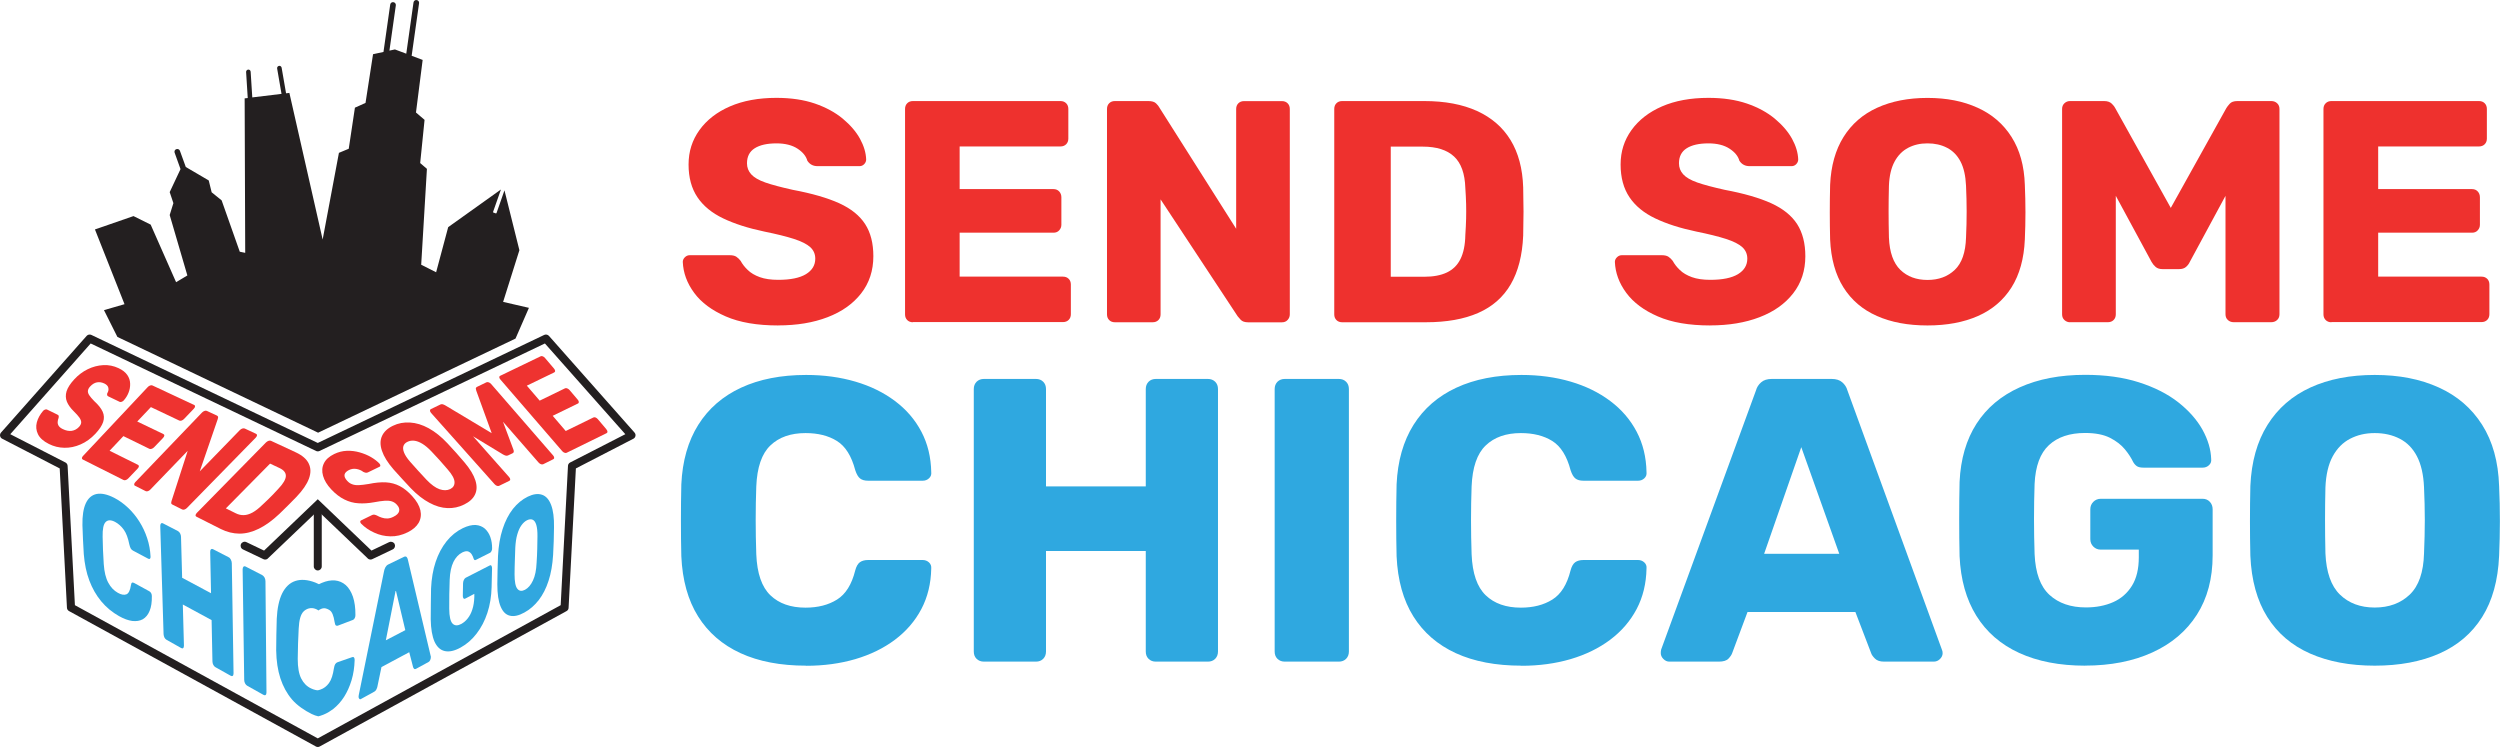 <?xml version="1.0" encoding="UTF-8"?>
<svg id="Layer_2" data-name="Layer 2" xmlns="http://www.w3.org/2000/svg" viewBox="0 0 445.53 133.12">
  <defs>
    <style>
      .cls-1 {
        fill: #231f20;
      }

      .cls-1, .cls-2, .cls-3, .cls-4, .cls-5 {
        stroke-width: 0px;
      }

      .cls-2 {
        fill: #31a7df;
      }

      .cls-3 {
        fill: #2fa8e0;
      }

      .cls-4 {
        fill: #ee3330;
      }

      .cls-5 {
        fill: #ee312e;
      }
    </style>
  </defs>
  <g>
    <g>
      <path class="cls-3" d="m143.67,118.63c-4.56,0-8.46-.74-11.7-2.23-3.24-1.49-5.76-3.67-7.56-6.55-1.8-2.88-2.8-6.45-2.99-10.72-.05-1.97-.07-4.08-.07-6.33s.02-4.41.07-6.48c.19-4.17,1.2-7.71,3.02-10.61,1.82-2.9,4.37-5.11,7.63-6.62,3.26-1.51,7.12-2.27,11.59-2.27,3.17,0,6.09.4,8.78,1.19,2.69.79,5.04,1.94,7.05,3.45,2.02,1.51,3.59,3.34,4.71,5.47,1.13,2.14,1.71,4.55,1.76,7.23.05.43-.08.79-.4,1.08-.31.29-.68.43-1.12.43h-9.72c-.62,0-1.1-.13-1.44-.4-.34-.26-.62-.75-.86-1.47-.67-2.54-1.76-4.28-3.28-5.22-1.51-.94-3.37-1.4-5.58-1.4-2.64,0-4.73.73-6.26,2.2-1.54,1.46-2.38,3.9-2.52,7.31-.14,3.93-.14,7.97,0,12.09.14,3.41.98,5.84,2.52,7.31,1.53,1.47,3.62,2.2,6.26,2.2,2.21,0,4.08-.48,5.61-1.44,1.54-.96,2.62-2.69,3.24-5.18.19-.72.47-1.21.83-1.47.36-.26.85-.4,1.48-.4h9.72c.43,0,.8.14,1.12.43.31.29.44.65.4,1.08-.05,2.69-.64,5.1-1.76,7.23-1.13,2.14-2.7,3.96-4.71,5.47s-4.37,2.66-7.05,3.45c-2.69.79-5.61,1.19-8.78,1.19Z"/>
      <path class="cls-3" d="m175.34,117.91c-.53,0-.96-.17-1.3-.5-.34-.33-.5-.77-.5-1.3v-46.78c0-.53.17-.96.5-1.3.34-.33.77-.5,1.3-.5h9.28c.53,0,.96.17,1.29.5.34.34.5.77.5,1.3v17.35h17.78v-17.35c0-.53.17-.96.5-1.3.33-.33.77-.5,1.29-.5h9.28c.53,0,.96.17,1.3.5.34.34.5.77.5,1.3v46.78c0,.53-.17.96-.5,1.3-.34.34-.77.5-1.3.5h-9.28c-.53,0-.96-.17-1.29-.5-.34-.33-.5-.77-.5-1.3v-17.92h-17.78v17.92c0,.53-.17.96-.5,1.3-.34.34-.77.5-1.29.5h-9.28Z"/>
      <path class="cls-3" d="m228.96,117.91c-.53,0-.96-.17-1.3-.5-.34-.33-.5-.77-.5-1.3v-46.78c0-.53.17-.96.5-1.3.34-.33.77-.5,1.3-.5h9.64c.53,0,.96.17,1.29.5.34.34.5.77.5,1.3v46.78c0,.53-.17.96-.5,1.3-.34.34-.77.5-1.29.5h-9.64Z"/>
      <path class="cls-3" d="m271.14,118.63c-4.56,0-8.46-.74-11.7-2.23-3.24-1.49-5.76-3.67-7.56-6.55-1.8-2.88-2.8-6.45-2.99-10.72-.05-1.97-.07-4.08-.07-6.33s.02-4.41.07-6.48c.19-4.17,1.2-7.71,3.02-10.61,1.82-2.9,4.37-5.11,7.63-6.62,3.26-1.51,7.12-2.27,11.59-2.27,3.17,0,6.09.4,8.78,1.19,2.69.79,5.04,1.94,7.05,3.45,2.02,1.51,3.59,3.34,4.71,5.47,1.13,2.14,1.71,4.55,1.76,7.23.05.43-.08.79-.39,1.08-.31.29-.68.43-1.12.43h-9.72c-.62,0-1.1-.13-1.44-.4-.34-.26-.62-.75-.86-1.47-.67-2.54-1.76-4.28-3.28-5.22-1.51-.94-3.37-1.4-5.58-1.4-2.64,0-4.73.73-6.26,2.2-1.54,1.46-2.38,3.9-2.52,7.31-.14,3.93-.14,7.97,0,12.09.14,3.41.98,5.84,2.52,7.31,1.53,1.47,3.62,2.2,6.26,2.2,2.21,0,4.08-.48,5.61-1.44,1.54-.96,2.62-2.69,3.24-5.18.19-.72.47-1.21.83-1.47.36-.26.85-.4,1.48-.4h9.72c.43,0,.8.14,1.12.43.31.29.44.65.39,1.08-.05,2.69-.64,5.1-1.76,7.23-1.13,2.14-2.7,3.96-4.71,5.47s-4.37,2.66-7.05,3.45c-2.69.79-5.61,1.19-8.78,1.19Z"/>
      <path class="cls-3" d="m297.48,117.91c-.38,0-.73-.16-1.04-.47-.31-.31-.47-.66-.47-1.04,0-.24.02-.46.07-.65l16.91-46.21c.14-.53.44-.99.9-1.4.46-.41,1.09-.61,1.91-.61h10.65c.82,0,1.45.2,1.91.61s.76.88.9,1.4l16.84,46.21c.09.19.14.41.14.65,0,.39-.16.73-.47,1.04s-.68.47-1.12.47h-8.85c-.72,0-1.26-.18-1.62-.54-.36-.36-.59-.68-.68-.97l-2.81-7.34h-19.22l-2.74,7.34c-.1.29-.31.61-.65.97-.34.36-.91.54-1.73.54h-8.85Zm16.91-19.22h13.39l-6.77-19-6.62,19Z"/>
      <path class="cls-3" d="m371.61,118.63c-4.56,0-8.48-.76-11.77-2.27-3.29-1.51-5.83-3.72-7.63-6.62-1.8-2.9-2.8-6.44-2.99-10.62-.05-2.06-.07-4.26-.07-6.59s.02-4.55.07-6.66c.19-4.08,1.2-7.53,3.02-10.36s4.39-4.99,7.7-6.48c3.31-1.49,7.2-2.23,11.66-2.23,3.6,0,6.79.44,9.57,1.33s5.12,2.07,7.02,3.56c1.89,1.49,3.33,3.12,4.32,4.89.98,1.78,1.5,3.53,1.55,5.25.05.43-.08.79-.4,1.08-.31.29-.68.43-1.12.43h-10.51c-.53,0-.92-.08-1.19-.25-.26-.17-.49-.42-.68-.75-.34-.72-.83-1.48-1.48-2.27s-1.54-1.48-2.66-2.05c-1.13-.57-2.6-.86-4.43-.86-2.74,0-4.88.72-6.44,2.16-1.56,1.44-2.41,3.74-2.56,6.91-.14,4.13-.14,8.3,0,12.52.15,3.36,1.03,5.78,2.66,7.27,1.63,1.49,3.79,2.23,6.48,2.23,1.82,0,3.44-.31,4.86-.94,1.41-.62,2.53-1.6,3.35-2.92.82-1.32,1.22-3.01,1.22-5.07v-1.37h-6.77c-.53,0-.97-.18-1.33-.54s-.54-.8-.54-1.33v-5.32c0-.53.18-.97.54-1.33s.8-.54,1.33-.54h18.14c.53,0,.96.18,1.29.54.34.36.5.81.5,1.33v8.21c0,4.13-.94,7.65-2.81,10.58-1.87,2.93-4.52,5.17-7.95,6.73-3.43,1.56-7.43,2.34-11.98,2.34Z"/>
      <path class="cls-3" d="m423.21,118.63c-4.42,0-8.25-.72-11.52-2.16-3.26-1.44-5.81-3.61-7.63-6.51s-2.83-6.54-3.02-10.9c-.05-2.06-.07-4.13-.07-6.19s.02-4.15.07-6.26c.19-4.32,1.21-7.95,3.06-10.9,1.85-2.95,4.4-5.17,7.66-6.66,3.26-1.49,7.08-2.23,11.44-2.23s8.12.74,11.41,2.23c3.29,1.49,5.87,3.71,7.74,6.66,1.87,2.95,2.88,6.59,3.02,10.9.1,2.11.14,4.2.14,6.26s-.05,4.13-.14,6.19c-.19,4.37-1.2,8-3.02,10.9-1.82,2.9-4.37,5.07-7.63,6.51-3.26,1.44-7.1,2.16-11.52,2.16Zm0-10.36c2.54,0,4.62-.77,6.23-2.3,1.61-1.54,2.46-3.98,2.55-7.34.09-2.11.14-4.1.14-5.97s-.05-3.81-.14-5.83c-.1-2.26-.52-4.09-1.26-5.51s-1.76-2.46-3.06-3.13c-1.29-.67-2.78-1.01-4.46-1.01s-3.09.34-4.39,1.01-2.33,1.72-3.1,3.13-1.2,3.25-1.3,5.51c-.05,2.02-.07,3.96-.07,5.83s.02,3.86.07,5.97c.15,3.36,1.01,5.81,2.59,7.34s3.65,2.3,6.19,2.3Z"/>
    </g>
    <g>
      <path class="cls-5" d="m138.69,58c-3.76,0-6.87-.53-9.35-1.61s-4.36-2.47-5.63-4.2c-1.28-1.73-1.95-3.57-2.03-5.52,0-.3.12-.57.37-.82s.54-.37.87-.37h7.1c.53,0,.93.09,1.21.28.28.19.53.43.76.73.3.56.72,1.11,1.27,1.63.54.53,1.26.95,2.14,1.27.88.32,1.98.48,3.3.48,2.18,0,3.82-.34,4.93-1.01,1.11-.68,1.66-1.6,1.66-2.76,0-.83-.3-1.51-.9-2.06-.6-.54-1.57-1.03-2.9-1.46-1.33-.43-3.11-.87-5.32-1.32-2.85-.6-5.29-1.38-7.29-2.34-2.01-.96-3.54-2.21-4.59-3.77-1.05-1.56-1.58-3.5-1.58-5.83s.65-4.34,1.94-6.14c1.3-1.8,3.11-3.21,5.44-4.22,2.33-1.01,5.09-1.52,8.28-1.52,2.59,0,4.87.34,6.84,1.01,1.97.68,3.63,1.58,4.98,2.7,1.35,1.13,2.38,2.32,3.07,3.58.69,1.26,1.06,2.49,1.1,3.69,0,.3-.11.57-.34.82-.23.24-.51.37-.84.37h-7.44c-.41,0-.77-.07-1.07-.23-.3-.15-.56-.39-.79-.73-.23-.83-.82-1.55-1.77-2.17-.96-.62-2.21-.93-3.75-.93-1.65,0-2.94.29-3.86.87-.92.58-1.38,1.47-1.38,2.68,0,.75.25,1.41.76,1.97.51.56,1.35,1.05,2.53,1.46,1.18.41,2.81.84,4.87,1.3,3.42.64,6.18,1.44,8.28,2.39,2.1.96,3.64,2.2,4.62,3.72.98,1.52,1.46,3.43,1.46,5.72,0,2.55-.72,4.76-2.17,6.62-1.45,1.86-3.45,3.28-6,4.25-2.55.98-5.48,1.46-8.79,1.46Z"/>
      <path class="cls-5" d="m162.69,57.43c-.41,0-.75-.13-1.01-.39-.26-.26-.39-.6-.39-1.01V19.41c0-.41.13-.75.39-1.01.26-.26.6-.39,1.01-.39h26.3c.41,0,.75.13,1.01.39.26.26.39.6.39,1.01v5.29c0,.41-.13.75-.39,1.01-.26.26-.6.39-1.01.39h-17.97v7.6h16.73c.41,0,.75.14,1.01.42.26.28.39.63.39,1.04v4.9c0,.38-.13.7-.39.99s-.6.42-1.01.42h-16.73v7.83h18.42c.41,0,.75.13,1.01.39.26.26.39.6.39,1.01v5.3c0,.41-.13.75-.39,1.01s-.6.39-1.01.39h-26.76Z"/>
      <path class="cls-5" d="m198.68,57.43c-.41,0-.75-.13-1.01-.39-.26-.26-.39-.6-.39-1.01V19.41c0-.41.13-.75.39-1.01.26-.26.6-.39,1.01-.39h5.97c.64,0,1.1.14,1.38.42.28.28.46.5.53.65l13.74,21.69v-21.35c0-.41.13-.75.39-1.01s.6-.39,1.01-.39h6.76c.41,0,.75.13,1.01.39.26.26.39.6.39,1.01v36.61c0,.38-.13.7-.39.99s-.6.42-1.01.42h-6.03c-.6,0-1.04-.15-1.32-.45-.28-.3-.46-.51-.54-.62l-13.74-20.84v20.5c0,.41-.13.75-.39,1.01-.26.26-.6.39-1.01.39h-6.76Z"/>
      <path class="cls-5" d="m239.18,57.43c-.41,0-.75-.13-1.01-.39-.26-.26-.39-.6-.39-1.01V19.41c0-.41.13-.75.39-1.01.26-.26.6-.39,1.01-.39h14.64c3.68,0,6.82.59,9.41,1.77,2.59,1.18,4.58,2.91,5.97,5.18,1.39,2.27,2.14,5.08,2.25,8.42.04,1.65.06,3.1.06,4.34s-.02,2.67-.06,4.28c-.15,3.49-.89,6.38-2.22,8.67-1.33,2.29-3.27,3.99-5.8,5.1-2.53,1.11-5.64,1.66-9.32,1.66h-14.93Zm8.67-8.11h5.97c1.61,0,2.96-.25,4.03-.76,1.07-.51,1.88-1.3,2.42-2.39.54-1.09.84-2.52.87-4.28.07-1.09.12-2.07.14-2.93.02-.86.02-1.73,0-2.59-.02-.86-.07-1.82-.14-2.87-.08-2.55-.74-4.42-2-5.6-1.26-1.18-3.13-1.77-5.6-1.77h-5.69v23.21Z"/>
      <path class="cls-5" d="m304.8,58c-3.76,0-6.87-.53-9.35-1.61-2.48-1.07-4.35-2.47-5.63-4.2-1.28-1.73-1.95-3.57-2.03-5.52,0-.3.12-.57.37-.82s.54-.37.87-.37h7.1c.53,0,.93.09,1.21.28.28.19.53.43.76.73.3.56.72,1.11,1.27,1.63.54.53,1.26.95,2.14,1.27.88.32,1.98.48,3.29.48,2.18,0,3.82-.34,4.93-1.01,1.11-.68,1.66-1.6,1.66-2.76,0-.83-.3-1.51-.9-2.06-.6-.54-1.57-1.03-2.9-1.46-1.33-.43-3.11-.87-5.32-1.32-2.85-.6-5.29-1.38-7.29-2.34-2.01-.96-3.54-2.21-4.59-3.77-1.05-1.56-1.58-3.5-1.58-5.83s.65-4.34,1.94-6.14c1.3-1.8,3.11-3.21,5.44-4.22s5.09-1.52,8.28-1.52c2.59,0,4.87.34,6.84,1.01s3.63,1.58,4.98,2.7c1.35,1.13,2.37,2.32,3.07,3.58.69,1.26,1.06,2.49,1.1,3.69,0,.3-.11.57-.34.82-.22.24-.51.37-.84.37h-7.44c-.41,0-.77-.07-1.07-.23-.3-.15-.56-.39-.79-.73-.23-.83-.82-1.55-1.78-2.17-.96-.62-2.21-.93-3.75-.93-1.65,0-2.94.29-3.86.87-.92.58-1.38,1.47-1.38,2.68,0,.75.25,1.41.76,1.97.51.56,1.35,1.05,2.53,1.46,1.18.41,2.81.84,4.87,1.3,3.42.64,6.18,1.44,8.28,2.39,2.1.96,3.64,2.2,4.62,3.72.97,1.52,1.46,3.43,1.46,5.72,0,2.55-.72,4.76-2.17,6.62-1.45,1.86-3.45,3.28-6,4.25-2.55.98-5.48,1.46-8.79,1.46Z"/>
      <path class="cls-5" d="m343.5,58c-3.46,0-6.46-.56-9.01-1.69-2.55-1.13-4.54-2.82-5.97-5.1-1.43-2.27-2.22-5.12-2.37-8.53-.04-1.61-.06-3.23-.06-4.84s.02-3.25.06-4.9c.15-3.38.95-6.22,2.39-8.53,1.45-2.31,3.44-4.05,6-5.21,2.55-1.16,5.54-1.75,8.96-1.75s6.35.58,8.93,1.75c2.57,1.16,4.59,2.9,6.05,5.21,1.47,2.31,2.26,5.15,2.37,8.53.07,1.65.11,3.29.11,4.9s-.04,3.23-.11,4.84c-.15,3.42-.94,6.26-2.37,8.53-1.43,2.27-3.42,3.97-5.97,5.1-2.55,1.13-5.56,1.69-9.01,1.69Zm0-8.11c1.99,0,3.61-.6,4.87-1.8,1.26-1.2,1.92-3.12,2-5.75.08-1.65.11-3.21.11-4.68s-.04-2.98-.11-4.56c-.08-1.76-.4-3.2-.98-4.31-.58-1.11-1.38-1.92-2.4-2.45-1.01-.53-2.18-.79-3.49-.79s-2.42.26-3.44.79c-1.01.53-1.82,1.34-2.42,2.45-.6,1.11-.94,2.54-1.01,4.31-.04,1.58-.06,3.1-.06,4.56s.02,3.02.06,4.68c.11,2.63.79,4.54,2.03,5.75,1.24,1.2,2.85,1.8,4.85,1.8Z"/>
      <path class="cls-5" d="m368.9,57.43c-.38,0-.7-.13-.99-.39-.28-.26-.42-.6-.42-1.01V19.41c0-.41.14-.75.42-1.01.28-.26.61-.39.99-.39h6.08c.6,0,1.06.16,1.38.48.32.32.51.57.59.76l9.91,17.8,9.91-17.8c.11-.19.31-.44.59-.76.28-.32.74-.48,1.38-.48h6.03c.41,0,.76.13,1.04.39.28.26.42.6.42,1.01v36.61c0,.41-.14.75-.42,1.01-.28.26-.63.39-1.04.39h-6.7c-.41,0-.76-.13-1.04-.39-.28-.26-.42-.6-.42-1.01v-21.12l-6.36,11.77c-.15.34-.38.64-.68.9s-.71.39-1.24.39h-2.93c-.53,0-.94-.13-1.24-.39s-.54-.56-.73-.9l-6.37-11.77v21.12c0,.41-.13.75-.39,1.01-.26.26-.6.39-1.01.39h-6.76Z"/>
      <path class="cls-5" d="m415.48,57.43c-.41,0-.75-.13-1.01-.39-.26-.26-.4-.6-.4-1.01V19.41c0-.41.13-.75.4-1.01.26-.26.6-.39,1.01-.39h26.31c.41,0,.75.13,1.01.39.26.26.39.6.39,1.01v5.29c0,.41-.13.75-.39,1.01-.26.26-.6.39-1.01.39h-17.97v7.6h16.73c.41,0,.75.14,1.01.42.26.28.39.63.39,1.04v4.9c0,.38-.13.7-.39.99s-.6.42-1.01.42h-16.73v7.83h18.42c.41,0,.75.13,1.01.39.26.26.39.6.39,1.01v5.3c0,.41-.13.75-.39,1.01-.26.26-.6.39-1.01.39h-26.75Z"/>
    </g>
  </g>
  <g>
    <g>
      <g>
        <path class="cls-1" d="m69.36,96.61l-3.16,1.51-9.57-9.15h0l-9.57,9.15-3.16-1.51c-.35-.17-.79,0-.95.34-.08.17-.09.37-.03.55.06.18.19.32.37.41l3.65,1.74c.09.05.2.07.31.07.22,0,.43-.1.54-.25l8.85-8.45h0s8.85,8.45,8.85,8.45c.1.14.32.25.54.25.11,0,.21-.02.31-.07l3.65-1.74c.17-.08.3-.23.37-.41.06-.18.05-.37-.03-.55-.16-.34-.61-.5-.95-.34Z"/>
        <path class="cls-1" d="m56.63,101.66c-.39,0-.71-.32-.71-.71v-10.67c0-.39.32-.71.71-.71s.71.32.71.71v10.67c0,.39-.32.71-.71.71Z"/>
        <path class="cls-1" d="m113.08,77.09l-15.25-17.23c-.22-.24-.56-.31-.85-.17l-40.35,19.25-40.34-19.25c-.29-.14-.64-.07-.85.17L.18,77.09c-.14.16-.2.37-.17.58.04.21.16.4.35.5l10.28,5.31,1.29,24.82c.01.26.15.48.37.6l43.99,24.13c.11.07.23.09.34.09h.01c.11,0,.23-.02.34-.09l43.99-24.13c.22-.12.36-.34.36-.6l1.3-24.82,10.28-5.31c.18-.1.31-.29.34-.5.04-.21-.03-.42-.17-.58Zm-11.51,5.35c-.21.13-.35.35-.35.6l-1.3,24.81-43.29,23.74-43.28-23.74-1.3-24.81c-.01-.25-.14-.47-.35-.6l-9.87-5.06,14.33-16.17,40.17,19.16c.1.05.2.07.3.07.11,0,.21-.02.31-.07l40.17-19.16,14.33,16.17-9.87,5.06Z"/>
      </g>
      <g>
        <path class="cls-4" d="m22.68,66.82c-.33-.48-.85-.88-1.55-1.21-.87-.41-1.78-.59-2.73-.54-.94.05-1.86.29-2.77.73-.9.44-1.7,1.05-2.4,1.81-.71.77-1.17,1.49-1.37,2.13-.19.65-.17,1.27.06,1.84.24.58.65,1.15,1.22,1.71.45.44.79.82,1.01,1.13.22.32.33.61.32.87s-.14.52-.39.79c-.36.39-.79.62-1.29.7-.5.07-1.04-.03-1.62-.32-.34-.17-.58-.36-.72-.58-.13-.22-.19-.45-.17-.7.01-.24.07-.47.16-.7.03-.13.04-.24.02-.34,0-.1-.09-.18-.23-.25l-1.86-.91c-.09-.04-.2-.04-.34.01-.13.05-.25.12-.34.22-.56.65-.94,1.34-1.13,2.06-.19.73-.12,1.43.2,2.1.32.67.97,1.26,1.95,1.75.87.44,1.78.66,2.75.68.98.02,1.95-.18,2.9-.6.97-.42,1.84-1.05,2.64-1.9.71-.76,1.17-1.46,1.38-2.09.21-.64.18-1.25-.09-1.85-.27-.59-.77-1.22-1.49-1.87-.41-.42-.71-.77-.9-1.06-.19-.29-.27-.56-.23-.82.04-.25.17-.5.41-.75.37-.4.77-.64,1.2-.72.42-.08.86-.01,1.31.2.41.2.66.46.72.79.07.33,0,.65-.2.96-.04.14-.04.26-.01.35.03.09.11.16.22.21l2.02.97c.1.04.21.04.35-.02.14-.05.26-.13.35-.23.37-.41.66-.87.86-1.38.21-.52.31-1.05.29-1.61-.01-.56-.18-1.08-.51-1.56Z"/>
        <path class="cls-4" d="m34.6,72.17l-7.44-3.48c-.12-.05-.25-.05-.41.01-.16.05-.3.15-.43.29l-11.51,12.25c-.13.13-.2.26-.21.38-.01.13.04.21.15.27l7.26,3.65c.12.06.25.06.41.01.15-.05.3-.14.43-.28l1.68-1.76c.13-.14.21-.27.22-.4.01-.12-.04-.21-.16-.27l-5.06-2.51,2.46-2.61,4.64,2.27c.11.05.25.05.41-.01.17-.06.31-.15.43-.28l1.58-1.65c.14-.14.21-.28.23-.41.02-.13-.04-.22-.15-.28l-4.67-2.24,2.43-2.57,5.06,2.4c.11.05.25.05.41,0,.17-.06.31-.15.45-.3l1.73-1.81c.14-.14.21-.28.22-.4.01-.13-.04-.22-.16-.27Z"/>
        <path class="cls-4" d="m45.63,77.31l-2.01-.94c-.13-.05-.27-.05-.44,0-.16.06-.32.15-.46.3l-7.12,7.33,3.21-9.33c.02-.07.04-.17.06-.3.01-.14-.08-.25-.27-.34l-1.73-.8c-.12-.06-.26-.06-.42,0-.16.05-.31.15-.45.29l-11.88,12.39c-.13.14-.2.27-.21.39-.01.13.04.22.16.27l1.88.95c.11.06.25.06.41.01.15-.05.3-.14.43-.28l6.66-6.91-2.89,8.97s-.03.14-.05.28c-.02.14.06.25.23.34l1.72.86c.12.06.26.07.43.01.16-.06.31-.15.43-.28l12.25-12.52c.14-.14.21-.28.23-.41.01-.13-.05-.22-.17-.28Z"/>
        <path class="cls-4" d="m55.02,82.61c-.38-.79-1.14-1.45-2.27-1.98l-4.45-2.07c-.13-.06-.27-.06-.44,0-.17.06-.33.16-.47.3l-12.32,12.55c-.13.14-.21.28-.22.4-.01.13.05.22.17.28l4.34,2.19c1.08.54,2.19.81,3.31.82,1.13,0,2.29-.29,3.47-.88,1.19-.58,2.41-1.47,3.66-2.65.57-.55,1.07-1.04,1.5-1.47s.93-.94,1.5-1.52c1.13-1.18,1.88-2.27,2.25-3.27s.36-1.9-.03-2.69Zm-5.41,4.49c-.34.38-.66.71-.95,1.02-.29.3-.59.6-.89.89-.3.3-.65.63-1.05.99-.61.6-1.19,1.05-1.72,1.34-.54.29-1.05.45-1.54.46-.49.02-.97-.09-1.45-.33l-1.76-.87,7.88-7.98,1.72.81c.75.36,1.12.84,1.09,1.43-.03.59-.47,1.34-1.33,2.24Z"/>
      </g>
      <g>
        <path class="cls-4" d="m74.92,90.94c-.19-.83-.68-1.68-1.48-2.55-.72-.79-1.46-1.38-2.21-1.77-.75-.39-1.57-.61-2.46-.66-.89-.05-1.91.05-3.07.29-.72.12-1.32.19-1.78.21s-.86-.04-1.18-.17c-.33-.12-.61-.32-.85-.58-.39-.42-.55-.79-.49-1.12.07-.33.34-.6.8-.83.44-.21.89-.27,1.36-.18.47.09.86.26,1.19.52.18.08.33.13.46.15.13.01.26-.02.37-.07l2.08-1.01c.09-.04.13-.12.12-.24-.02-.11-.07-.22-.17-.33-.4-.41-.89-.79-1.49-1.14s-1.28-.63-2.02-.84c-.74-.21-1.5-.31-2.28-.28-.78.03-1.53.22-2.26.57-.9.44-1.52.99-1.84,1.67-.33.67-.38,1.41-.15,2.22.23.81.71,1.61,1.46,2.41.76.81,1.54,1.41,2.34,1.8.8.4,1.63.63,2.5.68.87.06,1.8,0,2.78-.18.76-.15,1.4-.23,1.9-.27.51-.03.93,0,1.27.11.34.11.64.3.9.59.37.39.51.78.41,1.16-.09.38-.43.72-1.04,1.01-.36.18-.71.28-1.06.29-.34.01-.67-.04-.99-.15-.32-.1-.61-.23-.87-.38-.16-.08-.31-.12-.45-.15-.13-.03-.28,0-.42.07l-1.97.96c-.1.05-.14.13-.13.24,0,.12.07.23.16.33.65.66,1.42,1.19,2.33,1.6.9.42,1.86.64,2.88.66,1.02.03,2.05-.21,3.08-.72.9-.44,1.55-1,1.95-1.67.39-.68.5-1.43.32-2.25Z"/>
        <path class="cls-4" d="m84.72,85.61c-.31-.97-.96-2.05-1.97-3.24-.48-.57-.97-1.13-1.47-1.69-.5-.56-1.02-1.12-1.55-1.69-1.09-1.16-2.2-2.05-3.33-2.67-1.13-.62-2.25-.96-3.33-1.02-1.09-.07-2.11.12-3.05.58-.96.46-1.6,1.07-1.94,1.82-.35.76-.35,1.64-.01,2.64.34,1.01,1.02,2.11,2.06,3.31.51.58,1.03,1.14,1.54,1.7s1.02,1.11,1.54,1.66c1.12,1.16,2.23,2.02,3.33,2.6,1.09.59,2.16.9,3.21.94,1.04.04,2.03-.17,2.97-.64.94-.46,1.59-1.05,1.93-1.77.35-.72.38-1.57.07-2.53Zm-4.49,1.55c-.55.26-1.17.27-1.89.03-.71-.25-1.49-.81-2.34-1.7-.53-.56-1.03-1.1-1.49-1.61-.46-.5-.93-1.03-1.42-1.59-.54-.62-.9-1.17-1.08-1.63-.19-.47-.22-.87-.11-1.19.12-.32.35-.56.71-.73.36-.18.77-.25,1.22-.2.44.05.92.23,1.43.54s1.06.77,1.63,1.37c.52.54,1,1.06,1.46,1.57.45.51.93,1.05,1.42,1.63.8.91,1.21,1.66,1.23,2.24.03.58-.23,1-.77,1.27Z"/>
        <path class="cls-4" d="m98.58,81.17l-11.05-12.73c-.13-.15-.27-.25-.43-.3-.16-.06-.29-.06-.41-.01l-1.65.8c-.18.09-.26.21-.24.36.02.15.05.26.08.34l2.75,7.57-8.23-4.93c-.08-.05-.21-.12-.4-.19s-.37-.06-.54.02l-1.68.81c-.11.05-.16.14-.15.27,0,.13.07.27.2.42l11.31,12.69c.13.14.27.24.42.29.16.05.29.05.39,0l1.82-.89c.12-.06.17-.15.16-.27-.01-.13-.08-.26-.2-.4l-6.43-7.27,5.33,3.23c.15.09.31.16.47.21.16.05.31.04.45-.03l.8-.38c.14-.07.21-.17.21-.3.01-.13-.02-.27-.08-.4l-1.84-4.92,6.35,7.28c.13.14.27.24.42.29.15.05.28.05.4,0l1.79-.89c.11-.05.17-.14.16-.27,0-.12-.06-.26-.18-.4Z"/>
        <path class="cls-4" d="m108.07,76.51l-1.53-1.81c-.12-.14-.26-.24-.4-.3-.15-.05-.28-.06-.39,0l-4.93,2.41-2.32-2.71,4.5-2.19c.11-.05.16-.15.15-.28,0-.13-.07-.26-.18-.39l-1.45-1.71c-.12-.14-.26-.25-.42-.31-.15-.07-.28-.07-.4-.02l-4.52,2.2-2.29-2.67,4.88-2.36c.11-.06.17-.15.16-.28-.01-.12-.07-.26-.2-.41l-1.59-1.87c-.12-.15-.26-.25-.41-.31-.15-.06-.28-.06-.39,0l-7.2,3.47c-.11.05-.17.14-.16.27s.08.27.21.41l11,12.74c.12.14.26.24.41.29.14.06.27.06.38.01l7.13-3.5c.11-.06.16-.14.15-.27-.01-.12-.07-.26-.19-.4Z"/>
      </g>
      <g>
        <path class="cls-2" d="m26.94,105.71c-.1-.17-.2-.27-.33-.34l-2.69-1.47c-.16-.09-.3-.11-.39-.06-.1.06-.17.21-.2.47-.14.92-.41,1.45-.81,1.61-.41.15-.91.07-1.51-.27-.71-.39-1.28-1-1.71-1.8-.45-.82-.71-1.91-.81-3.31-.11-1.69-.18-3.31-.2-4.89-.03-1.38.15-2.25.55-2.63.39-.39.94-.39,1.67-.01.6.32,1.12.79,1.55,1.39.44.61.76,1.48.99,2.63.08.33.16.57.26.73.1.17.24.28.4.37l2.71,1.44c.13.07.22.06.31,0,.08-.08.11-.21.1-.39-.06-1.13-.25-2.21-.6-3.26-.35-1.07-.81-2.05-1.4-2.98-.58-.92-1.26-1.75-2.02-2.46-.76-.72-1.58-1.31-2.45-1.76-1.23-.63-2.27-.85-3.13-.69-.85.17-1.5.72-1.94,1.66-.43.93-.63,2.24-.6,3.9.03.83.06,1.7.1,2.61.05.9.09,1.75.14,2.54.14,1.74.46,3.31.99,4.72.53,1.4,1.23,2.63,2.12,3.7s1.94,1.94,3.16,2.63c.85.48,1.64.77,2.36.87.72.08,1.35-.01,1.88-.3.53-.31.94-.8,1.22-1.49.29-.68.42-1.57.4-2.66,0-.17-.04-.33-.12-.5Z"/>
        <path class="cls-2" d="m41.31,100.36c-.01-.22-.06-.43-.17-.63-.1-.19-.22-.34-.39-.42l-2.77-1.43c-.16-.08-.29-.07-.38.02-.1.1-.15.25-.14.47l.15,7.35-5.15-2.75-.2-7.29c0-.22-.06-.42-.16-.62-.1-.19-.23-.33-.38-.41l-2.67-1.38c-.15-.08-.27-.06-.36.03-.09.1-.14.25-.13.47l.59,19.25c.01.21.07.42.16.61.1.18.22.31.37.39l2.61,1.47c.14.08.27.09.36,0,.09-.09.13-.24.13-.46l-.2-7.3,5.13,2.78.15,7.37c0,.22.06.43.16.62.09.18.23.32.37.4l2.71,1.52c.16.09.28.1.38.02.09-.08.14-.24.14-.46l-.31-19.63Z"/>
        <path class="cls-2" d="m47.31,103.57c0-.22-.06-.43-.16-.64-.11-.19-.25-.34-.4-.43l-2.97-1.53c-.15-.08-.29-.07-.39.02-.1.11-.15.26-.15.48l.28,19.7c0,.22.06.44.16.63s.23.32.38.41l2.89,1.62c.16.09.29.1.39.02.1-.08.15-.24.15-.46l-.18-19.82Z"/>
      </g>
      <path class="cls-2" d="m76.75,116.89l-4.06-17.14c-.04-.2-.11-.36-.23-.49-.12-.11-.29-.12-.5-.01l-2.78,1.35c-.22.11-.38.28-.5.5-.13.25-.21.49-.25.74l-4.5,22.05c-.02.08-.03.17-.03.29,0,.15.04.28.13.35.08.1.18.11.28.05l2.33-1.28c.21-.11.36-.27.45-.47.09-.19.15-.36.17-.49l.72-3.46,4.95-2.65.68,2.64c.03.1.08.21.17.3.09.1.22.1.4,0l2.2-1.2c.12-.06.21-.17.29-.35.07-.17.11-.33.11-.48.01-.11,0-.19-.03-.25Zm-7.99-2.78l1.77-8.96,1.7,7.15-3.47,1.81Z"/>
      <path class="cls-2" d="m87.28,100.77l-4.3,2.2c-.12.07-.23.2-.32.39-.09.19-.14.4-.14.61l-.04,2.18c-.01.21.03.37.12.48.08.1.19.11.31.05l1.62-.85v.56c-.03.84-.14,1.58-.35,2.21-.2.64-.47,1.16-.82,1.6-.34.44-.73.76-1.16,1-.64.34-1.16.33-1.55-.07-.38-.4-.58-1.26-.59-2.63-.01-1.72.01-3.44.08-5.17.05-1.33.28-2.39.67-3.19.39-.78.91-1.35,1.58-1.69.44-.21.8-.27,1.06-.17.27.12.48.28.63.54.15.24.26.49.33.75.05.11.1.2.16.24.06.03.16.02.28-.05l2.49-1.25c.1-.05.19-.16.26-.32.08-.15.11-.31.1-.49,0-.69-.09-1.34-.31-1.97-.21-.61-.54-1.11-.97-1.51-.44-.38-.99-.61-1.65-.66-.66-.03-1.42.15-2.3.57-1.09.53-2.06,1.31-2.88,2.33-.83,1.04-1.48,2.26-1.95,3.67-.48,1.43-.74,3-.82,4.74-.01.88-.03,1.81-.04,2.79-.02.97-.02,1.87-.02,2.72.03,1.7.26,3.02.68,3.98.43.93,1.04,1.5,1.83,1.67.79.18,1.73-.03,2.82-.63,1.09-.6,2.04-1.43,2.85-2.49.82-1.06,1.46-2.29,1.92-3.7.46-1.4.71-2.93.75-4.59l.08-3.32c0-.2-.03-.36-.11-.47-.07-.11-.17-.13-.3-.06Z"/>
      <path class="cls-2" d="m98.22,90c-.37-.98-.91-1.59-1.63-1.83-.72-.24-1.56-.13-2.53.34-1,.49-1.88,1.22-2.65,2.18-.77.99-1.38,2.18-1.84,3.6-.46,1.42-.73,3.02-.82,4.8-.03.86-.06,1.71-.08,2.55-.02.82-.03,1.65-.04,2.48,0,1.72.19,3.05.59,3.98.39.93.94,1.47,1.67,1.63.72.17,1.57-.02,2.56-.57.98-.53,1.83-1.28,2.57-2.23.72-.94,1.31-2.08,1.74-3.43.44-1.34.7-2.87.81-4.6.04-.82.08-1.64.11-2.44.03-.82.05-1.64.05-2.46.03-1.69-.14-3.02-.51-4Zm-2.48,7.9c-.02.73-.05,1.52-.11,2.37-.06,1.34-.27,2.39-.65,3.18-.37.8-.85,1.35-1.41,1.65-.57.3-1.03.26-1.37-.17-.34-.41-.5-1.28-.5-2.59,0-.85.03-1.63.05-2.38.02-.76.04-1.54.08-2.36.05-.91.16-1.7.36-2.37.19-.66.43-1.19.73-1.61.3-.42.64-.73,1.01-.91.38-.19.71-.21.99-.09.29.13.5.42.65.91.15.49.22,1.17.21,2.06,0,.79-.02,1.56-.04,2.31Z"/>
      <path class="cls-2" d="m62.64,121.26c-.33,1.08-.77,2.06-1.32,2.93-.55.86-1.2,1.57-1.92,2.15-.1.08-.19.15-.29.2-.63.47-1.31.8-2.02,1.02-.13.04-.25.07-.37.1-.46-.12-.67-.18-1.16-.41-1.27-.62-2.61-1.54-3.5-2.57,0-.02-.03-.04-.05-.06-.89-1.05-1.56-2.28-2.04-3.73-.47-1.45-.72-3.11-.75-4.97,0-.86.01-1.79.03-2.78s.04-1.96.07-2.88c.09-1.86.41-3.37.96-4.5.57-1.14,1.35-1.89,2.34-2.22,1.01-.34,2.21-.25,3.58.28.21.08.43.18.64.29.16-.09.33-.16.5-.23.84-.36,1.63-.5,2.36-.44.72.07,1.37.35,1.92.83.55.5.97,1.19,1.28,2.08.3.89.45,1.98.44,3.25,0,.2-.03.38-.12.55-.09.16-.19.28-.31.32l-2.68,1.02c-.12.04-.23.05-.3,0-.03,0-.06-.02-.09-.04-.09-.09-.16-.28-.21-.6-.17-1.11-.45-1.82-.86-2.09s-.9-.5-1.49-.27c-.24.1-.33.15-.53.3-.19-.13-.27-.18-.49-.27-.87-.36-1.7-.03-2.18.47-.49.49-.78,1.5-.85,3.04-.1,1.75-.15,3.54-.17,5.39,0,1.51.2,2.67.62,3.5.42.83,1.01,1.42,1.77,1.77.26.12.45.19.73.26.37.08.41.12.95-.07.58-.2,1.07-.57,1.49-1.14.21-.29.4-.66.55-1.13.14-.44.25-.94.34-1.52.06-.34.13-.59.23-.74.11-.16.24-.27.4-.33l2.65-.92c.13-.04.23-.02.31.09.08.12.11.27.1.47-.04,1.26-.21,2.43-.54,3.53Z"/>
    </g>
    <path class="cls-1" d="m94.27,54.84l-2.4,5.5-35.18,16.77-35.77-17.07-2.39-4.77,3.66-1.06-5.27-13.32,6.87-2.38,3.06,1.52,4.53,10.26,2.01-1.2-3.15-10.77.66-2.12-.66-1.96,1.93-4.1-1.06-2.96c-.07-.28.08-.55.36-.61.26-.07.54.08.61.35l1.03,2.84,4.09,2.4.52,2.11,1.78,1.44,3.23,9.15.97.2-.1-27.53.55-.06-.29-4.64c-.01-.22.16-.41.38-.43h.02c.22,0,.4.17.41.39l.29,4.57,5.21-.63-.78-4.52c-.04-.22.11-.43.33-.47.02,0,.05-.01.07-.01.19,0,.36.14.4.34l.79,4.56.59-.07,5.93,26.13,2.9-15.45,1.75-.73,1.1-7.32,1.89-.85,1.34-8.68,1.86-.4,1.2-8.45c.04-.28.3-.47.57-.42.28.03.47.3.43.57l-1.14,8.06.98-.21,2.02.76,1.29-9.13c.04-.28.3-.48.57-.43.28.04.47.3.42.57l-1.32,9.36,1.96.74-1.19,9.37,1.53,1.31-.78,7.7,1.2,1.03-1.02,17.09,2.66,1.34,2.15-8.04,9.4-6.71-1.4,3.99c-.01.05.01.1.05.12l.44.15s.1,0,.12-.05l1.42-4.06,2.66,10.67-2.9,9.21,4.6,1.06Z"/>
  </g>
</svg>